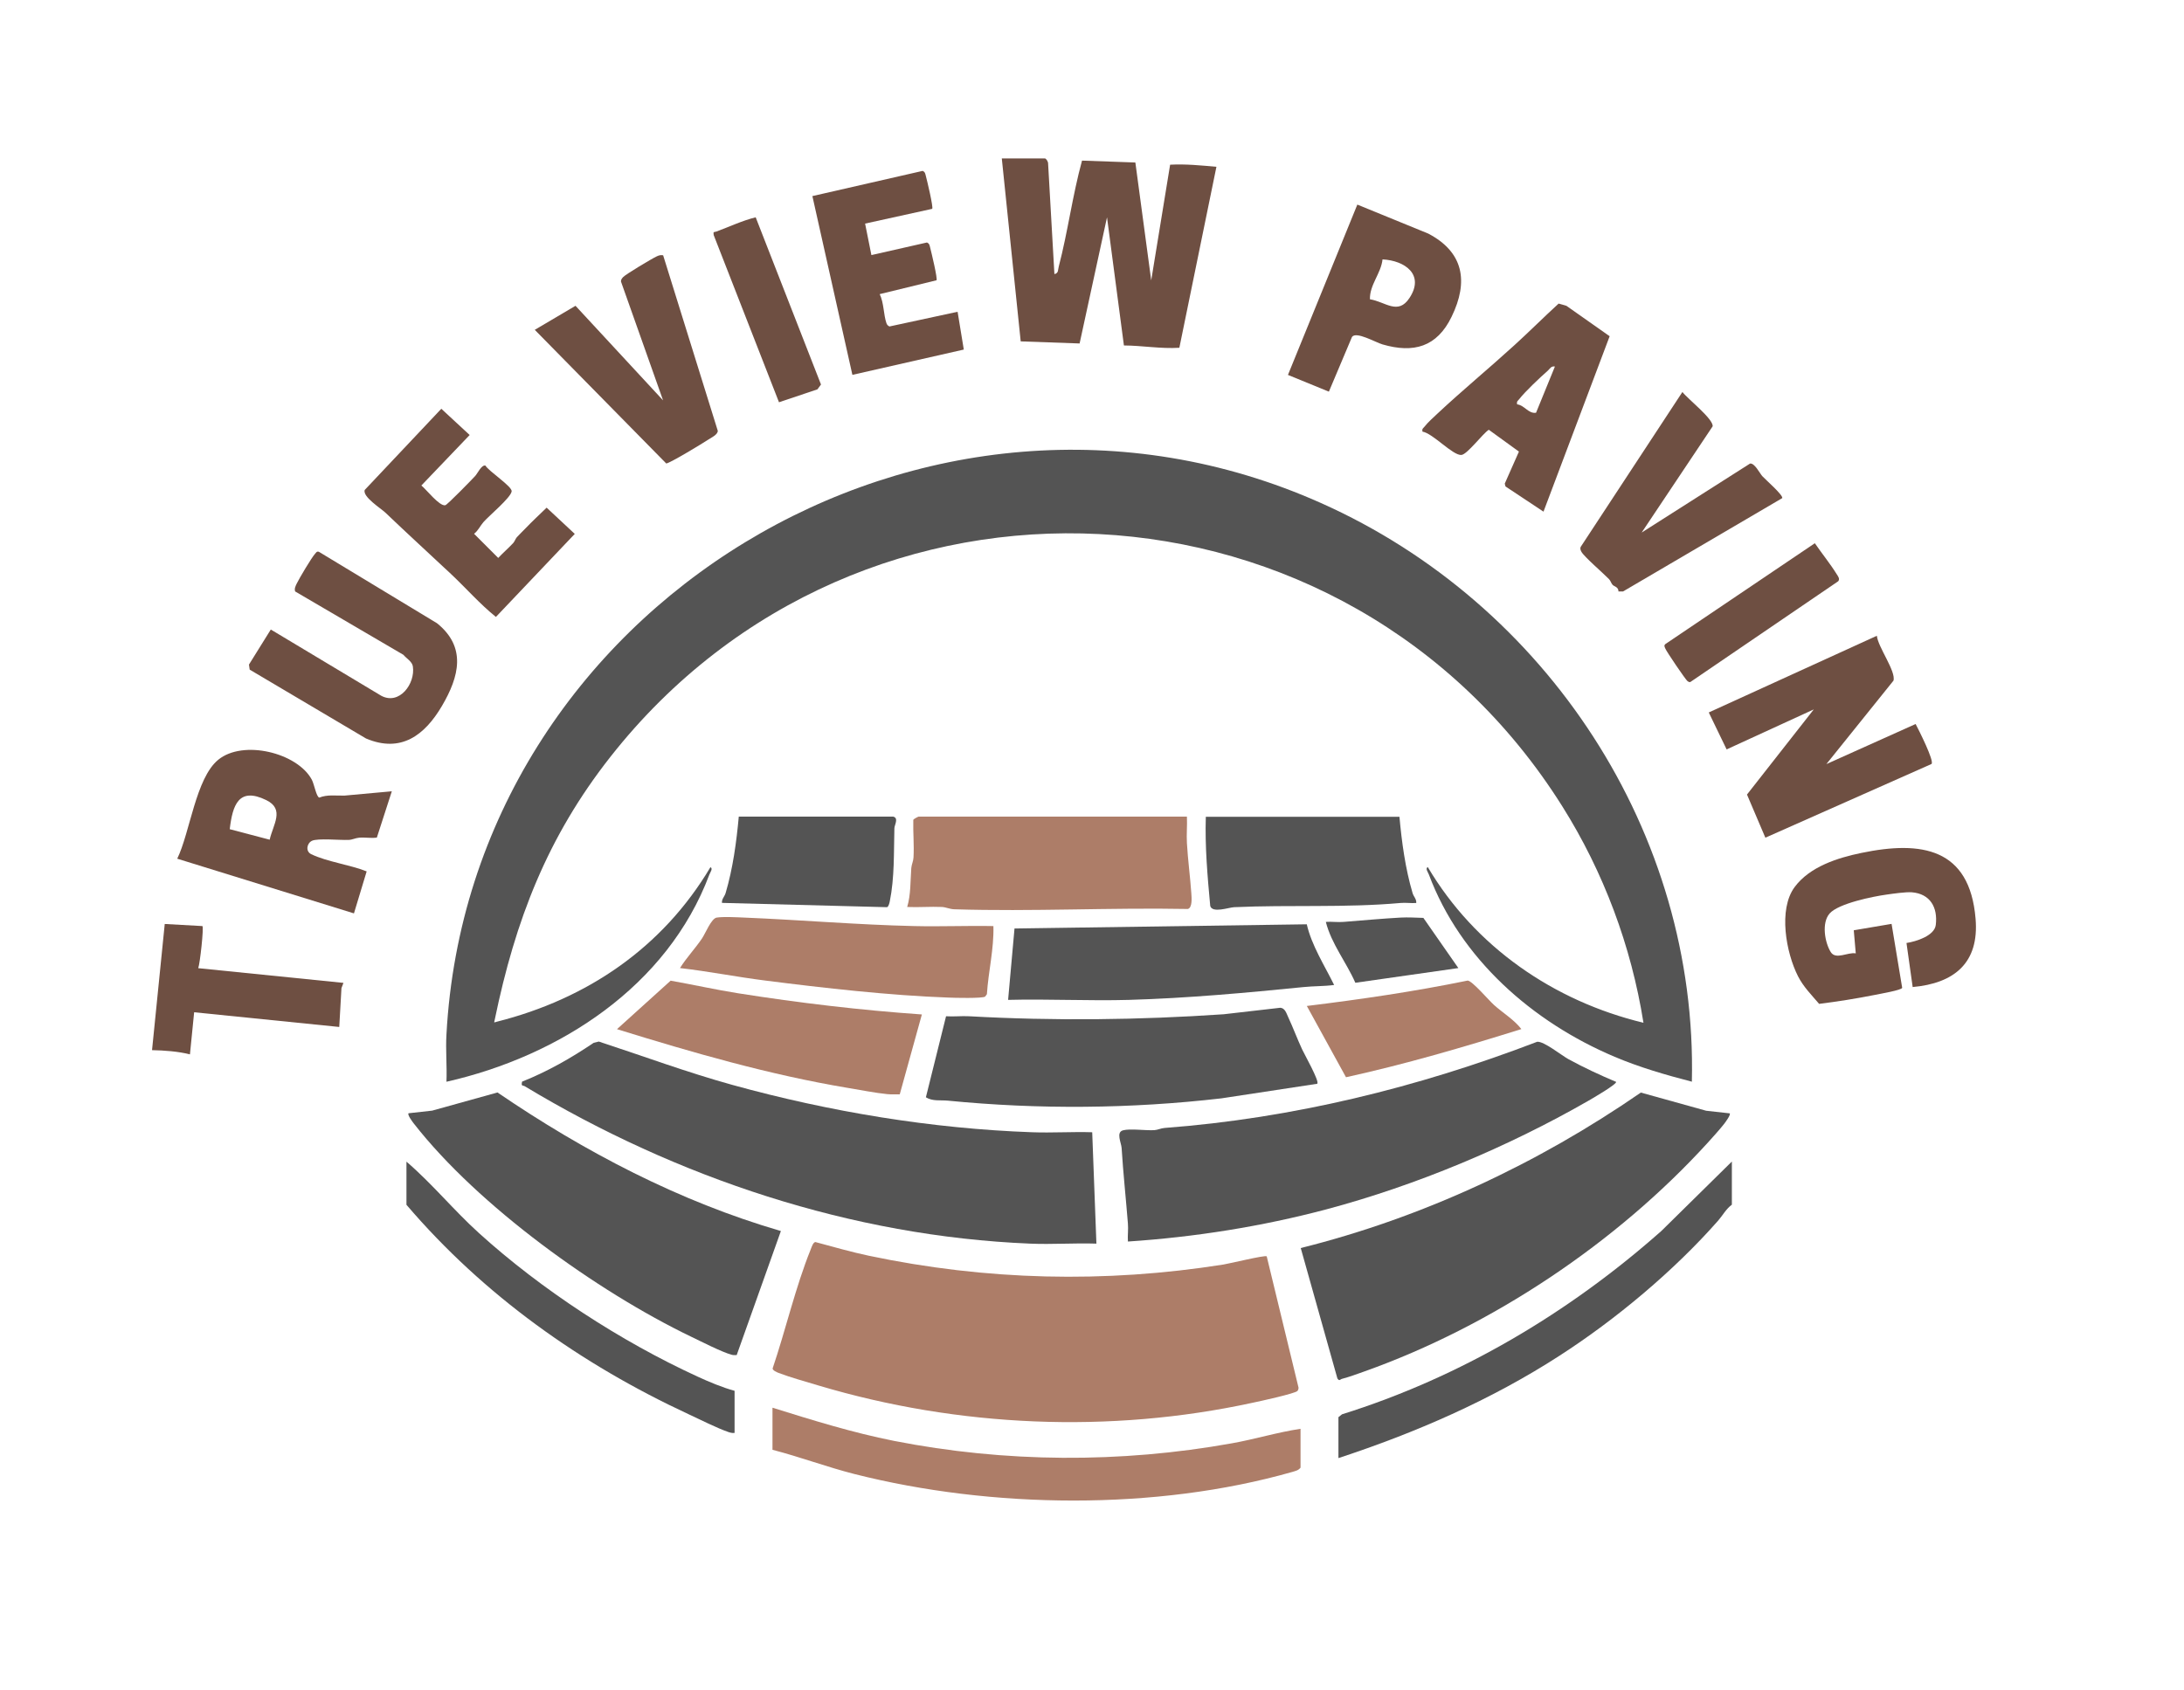 <?xml version="1.0" encoding="UTF-8"?>
<svg id="Layer_1" xmlns="http://www.w3.org/2000/svg" version="1.1" viewBox="0 0 208 161">
  <!-- Generator: Adobe Illustrator 29.6.1, SVG Export Plug-In . SVG Version: 2.1.1 Build 9)  -->
  <defs>
    <style>
      .st0 {
        fill: #545454;
      }

      .st1 {
        fill: #ad7d68;
      }

      .st2 {
        fill: #6e4f42;
      }
    </style>
  </defs>
  <path class="st0" d="M161.12,103.04c-2.48-.64-4.99-1.37-7.35-2.37-7.8-3.3-14.68-9.32-17.69-17.37-.07-.19-.37-.58-.1-.7,4.49,7.59,11.99,12.77,20.54,14.83-1.16-7.31-3.8-14.37-7.73-20.62-20.5-32.62-66.87-34.96-90.65-4.72-6.02,7.65-9.06,15.56-11.02,25.04-.07.36-.11.27.2.2,8.6-2.17,15.78-7.05,20.34-14.72.27.12-.03.51-.1.7-3.99,10.65-14.28,17.3-25.04,19.74.06-1.49-.09-3.02,0-4.51,2.21-40.8,45.85-67.33,83.29-50.62,21.5,9.59,35.89,31.42,35.32,55.14Z"/>
  <path class="st1" d="M120.64,119.68l3.03,12.51c0,.12-.03.22-.1.31-.17.24-3.64,1-4.28,1.13-13.59,2.95-28.01,2.33-41.32-1.64-1.16-.35-2.71-.78-3.81-1.2-.2-.08-.54-.22-.58-.42,1.25-3.69,2.18-7.76,3.63-11.35.08-.2.23-.69.45-.7,1.68.45,3.37.94,5.07,1.3,11.2,2.36,22.48,2.63,33.79.84.59-.09,3.97-.92,4.11-.78Z"/>
  <path class="st0" d="M104.02,107.85l.4,10.62c-2.1-.07-4.22.09-6.32,0-16.98-.7-33.63-6.26-48.12-14.99-.2-.12-.36.04-.26-.44,2.41-.96,4.68-2.25,6.82-3.7l.49-.12c4.24,1.39,8.42,2.94,12.72,4.13,9.26,2.56,18.99,4.17,28.55,4.51,1.9.07,3.82-.06,5.72,0Z"/>
  <path class="st0" d="M164.73,106.05c.14.12-.39.83-.51.99-.42.54-1.11,1.3-1.58,1.82-8.68,9.53-20.53,17.46-32.71,21.79-.66.23-1.45.53-2.12.7-.19.05-.24.26-.44-.04l-3.49-12.42c11.61-2.9,22.57-8.03,32.39-14.81l6.22,1.73,2.25.25Z"/>
  <path class="st0" d="M153.91,103.04c.21.18-2.42,1.7-2.67,1.84-7.67,4.4-16.38,8.05-24.94,10.33-6.15,1.63-12.53,2.64-18.88,3.06-.04-.56.05-1.15,0-1.71-.19-2.4-.45-4.81-.6-7.21-.03-.47-.55-1.48.12-1.67s2.17.03,2.99-.02c.34-.02.65-.19.99-.21,12.18-.92,24.11-3.85,35.48-8.21.65-.05,2.28,1.27,2.96,1.65,1.46.8,3.01,1.52,4.55,2.17Z"/>
  <path class="st0" d="M74.37,117.27l-4.21,11.82c-.16,0-.31.01-.47-.03-1-.28-2.85-1.24-3.88-1.73-8.95-4.31-20.26-12.44-26.39-20.29-.13-.16-.65-.86-.51-.99l2.25-.25,6.22-1.73c8.28,5.65,17.33,10.39,26.99,13.2Z"/>
  <path class="st0" d="M125.46,103.24l-9.13,1.39c-8.66,1-17.39,1.07-26.05.22-.7-.07-1.46.08-2.1-.32l1.92-7.72c.73.05,1.47-.04,2.2,0,8.09.45,16.15.36,24.24-.19l5.4-.62c.44.04.57.51.74.88.47,1.01.86,2.07,1.33,3.08.2.44,1.69,3.08,1.44,3.27Z"/>
  <path class="st2" d="M99.52,15.09c.14.04.31.32.3.5l.6,10.52c.41-.08.33-.42.41-.7.87-3.33,1.31-6.79,2.22-10.11l5.08.18,1.51,11.23,1.8-11.02c1.49-.08,2.95.07,4.41.2l-3.53,17.24c-1.79.11-3.51-.21-5.28-.22l-1.61-12.21-2.61,12.02-5.61-.2-1.8-17.43h4.11Z"/>
  <path class="st1" d="M113.04,77.8c.04.83-.05,1.68,0,2.51.09,1.58.31,3.21.42,4.79.03.43.11,1.36-.33,1.49-7.4-.14-14.83.26-22.23.03-.45-.01-.8-.2-1.19-.22-1.1-.05-2.21.05-3.31,0,.35-1.17.3-2.48.39-3.71.03-.34.19-.65.21-.99.07-1.19-.05-2.4-.02-3.59.01-.09.48-.32.51-.32h25.54Z"/>
  <path class="st1" d="M123.86,136.1v3.71c-.2.27-.5.32-.79.41-12.98,3.7-28.65,3.5-41.69.2-2.63-.67-5.18-1.63-7.81-2.31v-4.01c3.81,1.19,7.64,2.38,11.57,3.16,10.59,2.08,21.55,2.14,32.19.23,2.19-.39,4.33-1.05,6.53-1.38Z"/>
  <path class="st0" d="M124.45,88.03c.47,2.05,1.69,3.93,2.61,5.8-.95.13-1.98.1-2.91.2-5.49.55-11.08,1.06-16.61,1.22-3.84.11-7.69-.1-11.53,0l.61-6.8,27.83-.4Z"/>
  <path class="st2" d="M178.75,60.57c.1,1.06,1.84,3.39,1.58,4.27l-6.39,7.95,8.5-3.82c.27.51,1.82,3.57,1.51,3.81l-15.82,7.02-1.75-4.11,6.36-8.11-8.3,3.81-1.7-3.52,16.02-7.31Z"/>
  <path class="st1" d="M87.8,96.63l-2.11,7.62c-.39-.01-.79.02-1.18-.02-1.14-.11-2.63-.41-3.8-.6-7.46-1.25-14.75-3.36-21.95-5.59l5.11-4.62c2.14.38,4.28.86,6.42,1.2,5.83.92,11.65,1.61,17.52,2.02Z"/>
  <path class="st1" d="M94.61,88.22c.06,2.18-.48,4.32-.62,6.49l-.17.23c-.27.18-2.94.12-3.52.09-5.57-.2-11.84-.91-17.41-1.62-2.71-.34-5.41-.88-8.13-1.19.62-.99,1.44-1.85,2.09-2.81.34-.5.89-1.92,1.41-2,.67-.1,1.89-.03,2.61,0,5.37.22,10.83.69,16.22.81,2.5.06,5.02-.05,7.52,0Z"/>
  <path class="st2" d="M182.16,94.03l-.59-4.2c.93-.14,2.67-.69,2.79-1.72.2-1.67-.53-2.97-2.29-3.11-.57-.04-1.77.13-2.4.22-1.3.18-4.57.84-5.42,1.8-.78.88-.47,2.75.11,3.68.48.76,1.63-.02,2.38.12l-.19-2.2,3.6-.61,1.01,6.09c-.03.22-2.15.58-2.57.67-1.76.35-3.57.64-5.34.86-.72-.85-1.49-1.61-2.01-2.63-1.14-2.24-1.9-6.37-.32-8.5,1.44-1.94,4.08-2.78,6.36-3.25,5.72-1.19,10.31-.46,10.87,6.26.36,4.22-2.03,6.17-6.02,6.52Z"/>
  <path class="st2" d="M37.31,75.4l-1.42,4.39c-.56.08-1.13-.04-1.69.01-.35.03-.65.2-.99.21-.82.04-2.97-.18-3.51.09-.48.24-.62,1-.06,1.27,1.51.73,3.68,1,5.28,1.64l-1.21,4-16.83-5.21c1.21-2.47,1.76-7.66,3.9-9.42,2.37-1.95,7.55-.67,8.92,1.9.23.44.43,1.64.71,1.7.77-.31,1.59-.17,2.4-.19l4.5-.41ZM25.68,80c.33-1.46,1.46-2.91-.32-3.78-2.64-1.29-3.21.49-3.48,2.77l3.8,1Z"/>
  <path class="st0" d="M133.28,77.8c.22,2.42.56,4.94,1.25,7.27.1.35.39.58.35.95-.49.04-1.02-.05-1.51,0-5.25.47-10.55.16-15.83.4-.51.02-2.08.6-2.28-.12-.26-2.83-.51-5.63-.42-8.49h18.43Z"/>
  <path class="st0" d="M127.47,138.91v-3.91l.34-.27c11.28-3.53,21.61-9.66,30.42-17.47l6.71-6.61v4.11c-.56.41-.87,1.02-1.3,1.51-4.21,4.79-9.77,9.44-15.15,12.9-6.5,4.2-13.68,7.32-21.02,9.73Z"/>
  <path class="st2" d="M28.11,56.34c-.09-.27.03-.49.14-.73.24-.5,1.43-2.5,1.75-2.85.11-.12.17-.27.38-.19l11.24,6.8c2.83,2.28,2.11,5.09.47,7.88s-3.9,4.51-7.23,3.1l-11.08-6.56-.07-.48,2.08-3.34,10.52,6.31c1.72.92,3.26-1.14,3.01-2.8-.07-.46-.61-.75-.9-1.1l-10.3-6.03Z"/>
  <path class="st2" d="M135.48,41.13c-.08-.3.07-.33.2-.5.27-.36.85-.88,1.2-1.21,2.37-2.22,4.92-4.32,7.32-6.51,1.43-1.3,2.81-2.68,4.24-3.99l.74.21,4.12,2.9-6.3,16.71-3.62-2.4-.07-.27,1.35-3.05-2.87-2.08c-.6.39-2.05,2.35-2.61,2.4-.81.07-2.73-2.07-3.7-2.22ZM148.1,34.92c-.37-.08-.48.2-.7.4-.73.64-2.15,1.98-2.71,2.7-.13.17-.27.2-.2.5.7.08,1.07.91,1.8.8l1.8-4.41Z"/>
  <path class="st2" d="M49.19,51.21c.26-.28.56-.57.84-.86.65-.68,1.35-1.33,2.03-1.99l2.68,2.5-7.51,7.91c-1.55-1.25-2.85-2.75-4.3-4.11-2.07-1.94-4.16-3.85-6.21-5.81-.45-.43-2.19-1.51-1.99-2.17l7.3-7.74,2.7,2.5-4.6,4.81c.46.36,1.72,2,2.28,1.88.19-.04,2.5-2.41,2.84-2.78.25-.27.6-1.08.98-1,.32.55,2.57,2,2.5,2.46-.1.62-2.15,2.31-2.69,2.93-.31.36-.5.81-.89,1.11l2.3,2.3c.45-.48.96-.92,1.41-1.4.17-.18.22-.41.35-.55Z"/>
  <path class="st2" d="M88.8,19.89l-6.41,1.41.6,3,5.29-1.2c.25.11.25.28.31.5.1.38.73,3,.6,3.1l-5.41,1.32c.4.8.37,1.99.64,2.76.05.15.14.25.29.32l6.49-1.4.59,3.6-10.61,2.41-3.81-17.03,10.5-2.4c.25.11.25.28.31.5.1.36.73,3,.6,3.1Z"/>
  <path class="st2" d="M63.15,24.3l5.21,16.74c0,.37-.62.65-.94.86-.53.35-3.64,2.24-3.97,2.25l-12.52-12.73,3.88-2.29,8.34,9.01-4.01-11.32c-.01-.18.09-.29.19-.41.22-.26,2.78-1.79,3.22-1.99.21-.1.37-.14.6-.1Z"/>
  <path class="st2" d="M156.32,50.75l10.35-6.59c.43-.07.91.9,1.16,1.19.32.35,1.99,1.8,1.91,2.1l-15.16,8.89h-.44c0-.44-.41-.46-.56-.63-.14-.15-.18-.38-.35-.55-.53-.55-2.38-2.14-2.62-2.6-.08-.16-.14-.29-.07-.46l9.69-14.76c.49.65,2.96,2.57,2.88,3.27l-6.78,10.15Z"/>
  <path class="st2" d="M122.66,35.72l6.61-16.23,6.75,2.76c3.38,1.77,3.86,4.57,2.23,7.92-1.4,2.89-3.62,3.5-6.58,2.64-.66-.19-2.52-1.28-2.91-.71l-2.2,5.21-3.91-1.6ZM130.47,28.51c1.47.23,2.67,1.55,3.77-.13,1.46-2.22-.44-3.56-2.57-3.67-.14,1.33-1.24,2.43-1.2,3.8Z"/>
  <path class="st0" d="M69.96,132.49v4.01c-.23.03-.4-.02-.61-.09-1.09-.38-2.63-1.16-3.73-1.67-10.29-4.78-19.55-11.35-26.91-19.97v-4.11c2.45,2.1,4.52,4.65,6.91,6.81,5.96,5.4,13.49,10.3,20.8,13.66,1.11.51,2.39,1.05,3.54,1.36Z"/>
  <path class="st0" d="M85.09,77.8c.51.14.1.79.09,1.1-.06,2.31.02,4.7-.44,6.97-.03.15-.12.53-.27.55l-15.71-.41c-.04-.37.25-.6.35-.95.69-2.33,1.03-4.85,1.25-7.27h14.73Z"/>
  <path class="st1" d="M144.9,98.03c-5.51,1.72-11.06,3.35-16.71,4.59l-3.73-6.79c5.13-.63,10.26-1.38,15.32-2.42.44.03,2.01,1.88,2.5,2.32.83.75,1.93,1.41,2.61,2.3Z"/>
  <path class="st2" d="M19.28,88.22c.14.14-.23,3.55-.4,4.01l13.83,1.4-.19.5-.21,3.7-13.82-1.4-.4,4.01c-1.12-.28-2.43-.38-3.61-.4l1.21-12.02,3.6.2Z"/>
  <path class="st2" d="M172.85,51.76c.65.95,1.47,1.96,2.07,2.93.14.22.33.45.15.68l-14.07,9.59c-.12.06-.18-.02-.28-.07-.17-.11-2.02-2.84-2.12-3.11-.06-.16-.15-.27,0-.42l14.24-9.61Z"/>
  <path class="st2" d="M71.97,20.7l6.22,15.93-.34.46-3.66,1.23-6.22-15.93c-.05-.37.01-.25.25-.33,1.25-.46,2.46-1.04,3.75-1.36Z"/>
  <path class="st0" d="M138.89,92.22l-9.81,1.4c-.85-1.95-2.28-3.7-2.81-5.8.56-.04,1.15.05,1.71,0,1.78-.14,3.62-.31,5.4-.41.72-.04,1.46.01,2.18.03l3.33,4.78Z"/>
</svg>